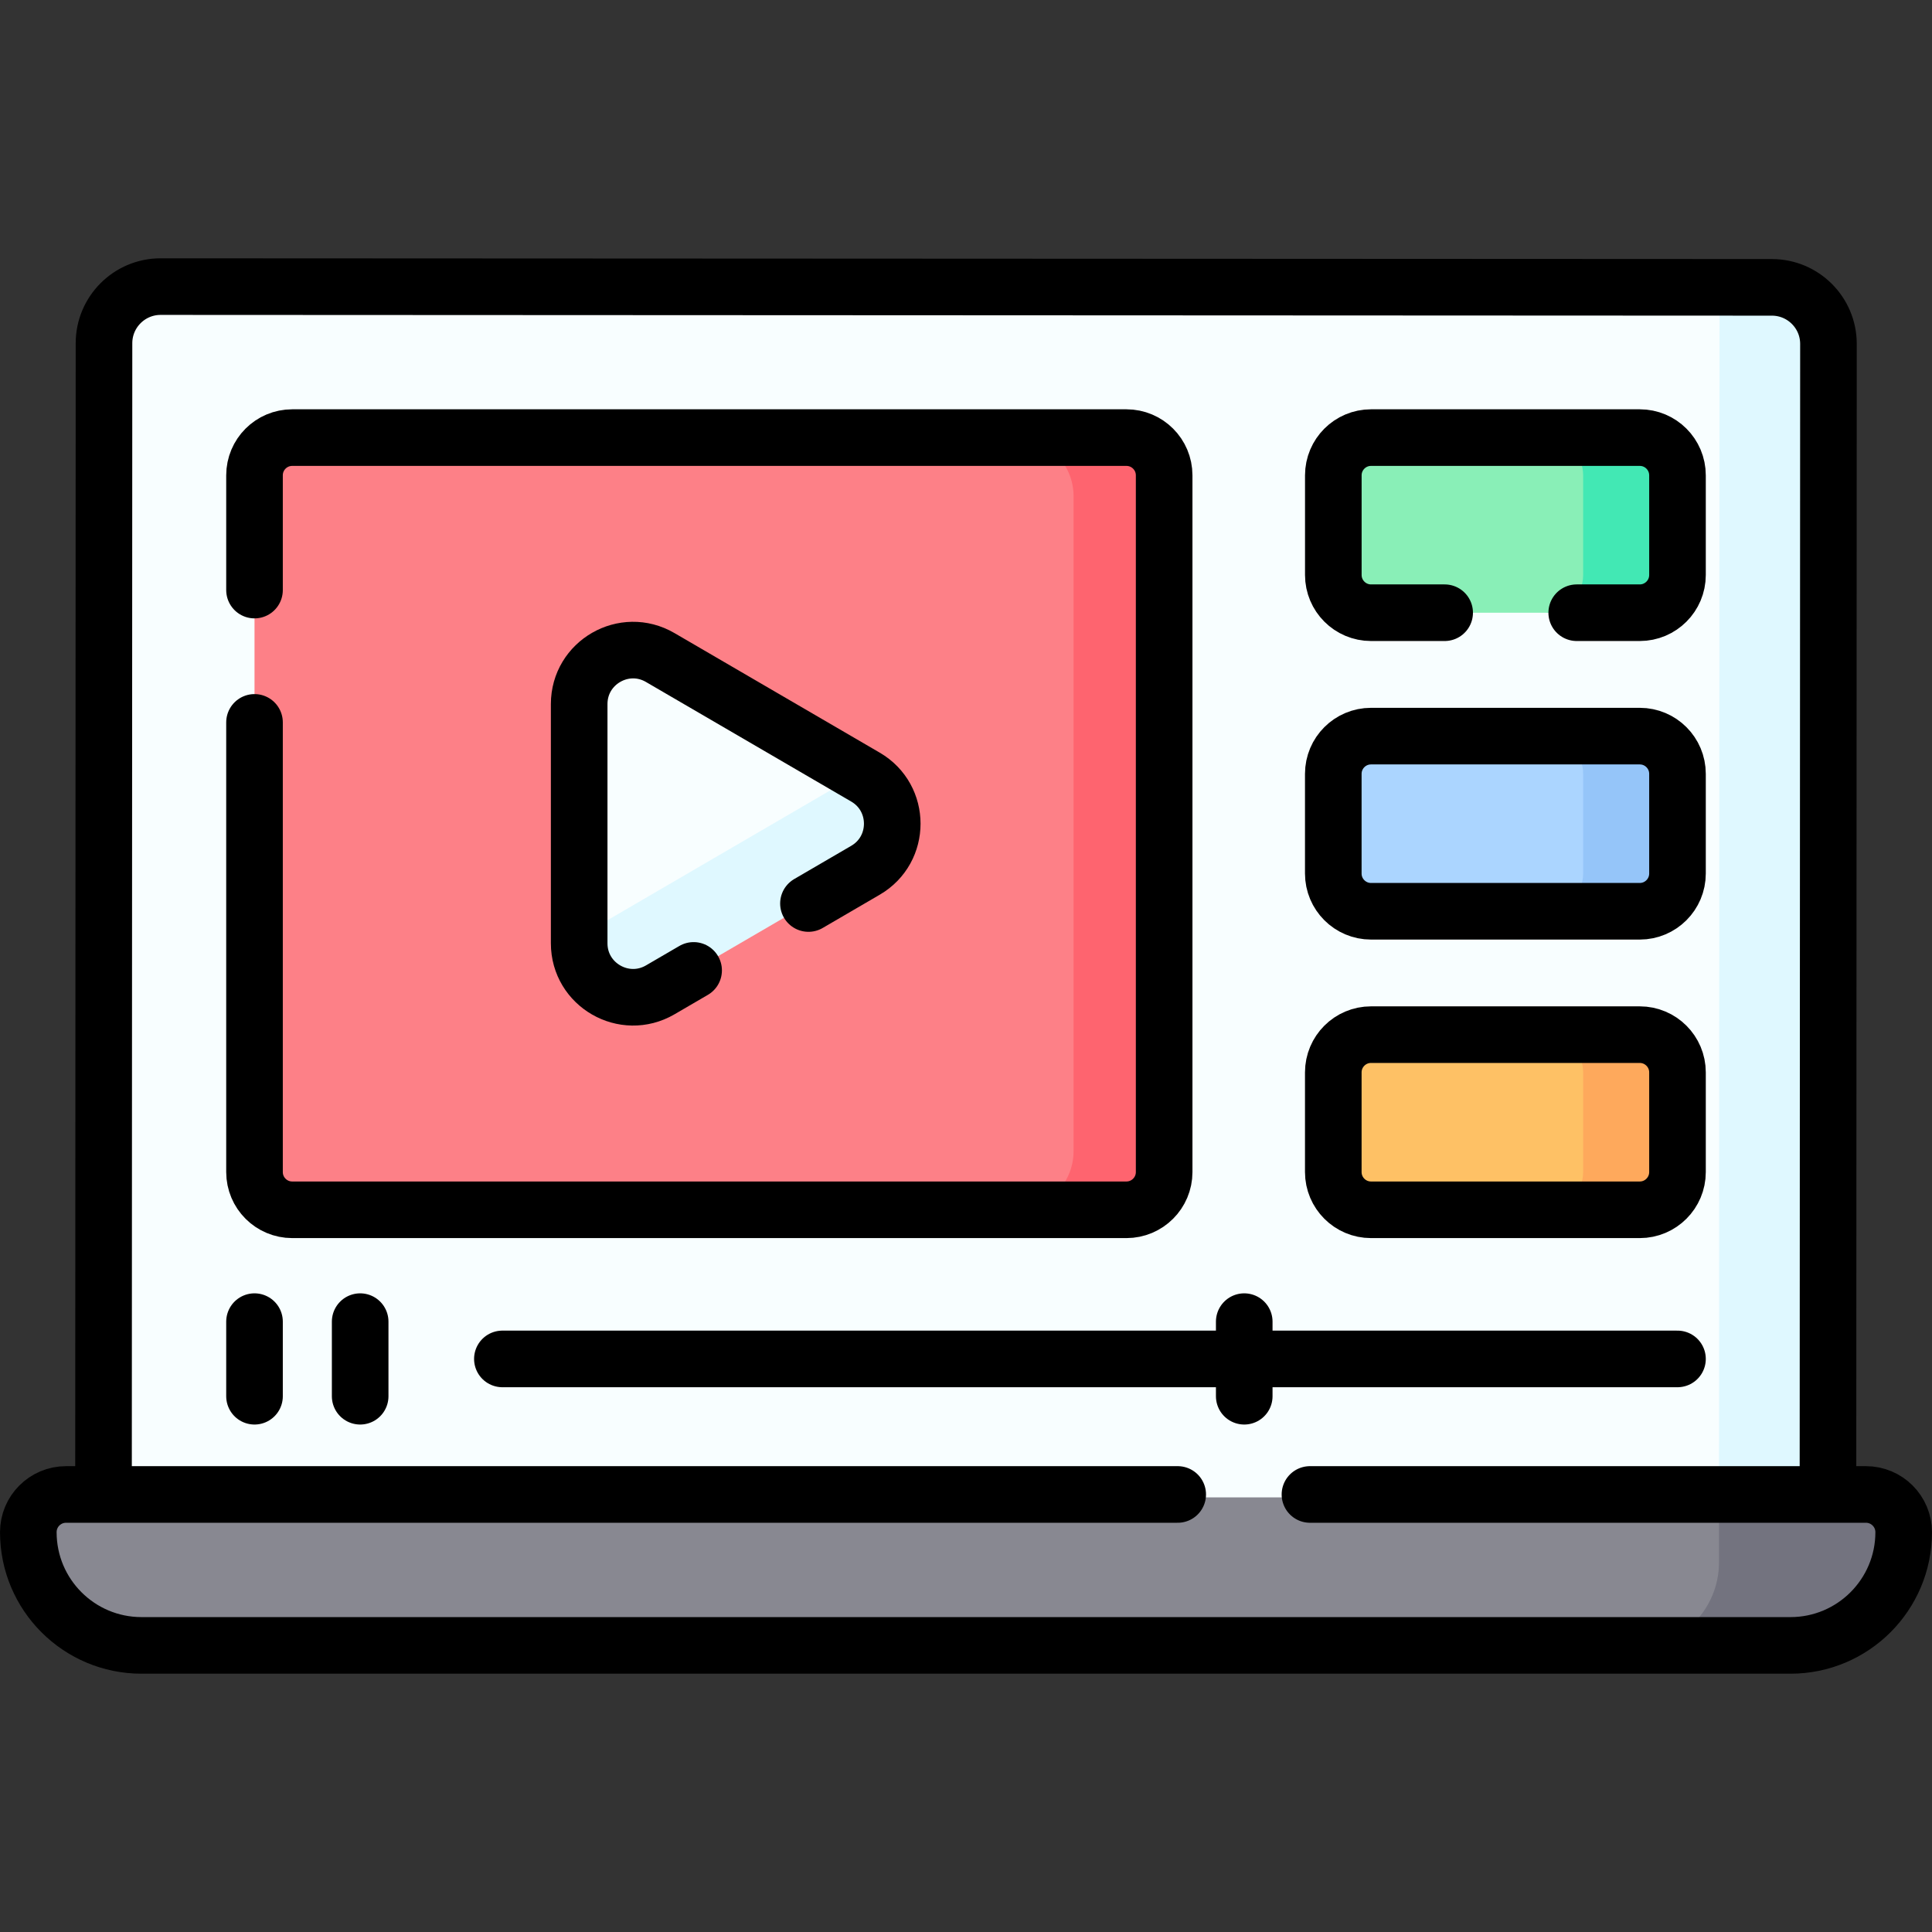 <svg xmlns="http://www.w3.org/2000/svg" width="64" height="64" viewBox="0 0 64 64" fill="none"><rect x="0" y="0" width="64" height="64" fill="#333333" stroke="none"/><path d="M3.429 50.724L3.445 11.464C3.446 10.429 4.286 9.59 5.321 9.59L58.696 9.615C59.732 9.615 60.571 10.455 60.57 11.491L60.554 50.75L3.429 50.724Z" fill="#F8FEFF"/><path d="M60.57 11.49L60.554 50.75L56.944 50.749L56.961 9.614L58.766 9.615C59.763 9.615 60.571 10.455 60.57 11.49Z" fill="#DFF8FF"/><path d="M61.205 50.352C61.896 50.352 62.382 50.603 62.382 51.293C62.382 53.364 59.888 54.187 57.817 54.187L55.27 54.603L4.688 54.602C2.616 54.602 0.938 52.924 0.938 50.852C0.938 50.162 1.497 49.602 2.188 49.602L56.945 49.603L61.205 50.352Z" fill="#888891"/><path d="M63.062 50.838C63.066 51.88 62.646 52.823 61.964 53.504C61.285 54.182 60.347 54.602 59.312 54.602H54.093C55.667 54.602 56.944 53.327 56.944 51.752L56.945 49.602H61.812C62.497 49.602 63.06 50.153 63.062 50.838Z" fill="#73737F"/><path d="M37.002 39.694L34.052 40.076H9.681C8.991 40.076 8.431 39.516 8.431 38.826V15.745C8.431 15.055 8.991 14.495 9.681 14.495H34.088L36.808 14.994C37.499 14.994 38.058 15.554 38.058 16.244L38.252 38.444C38.252 39.134 37.693 39.694 37.002 39.694Z" fill="#FD8087"/><path d="M38.563 15.746V38.826C38.563 39.516 38.004 40.076 37.313 40.076H33.623C34.695 40.076 35.563 39.207 35.563 38.137V16.435C35.563 15.363 34.695 14.496 33.623 14.496H37.313C38.004 14.496 38.563 15.055 38.563 15.746Z" fill="#FE646F"/><path d="M54.152 20.056L51.558 20.297H45.417C44.727 20.297 44.167 19.738 44.167 19.047V15.745C44.167 15.055 44.727 14.495 45.417 14.495H51.558L53.993 14.815C54.684 14.815 55.243 15.374 55.243 16.065L55.14 18.856C55.14 19.546 54.843 20.056 54.152 20.056Z" fill="#89EFB7"/><path d="M55.569 15.746V19.047C55.569 19.737 55.009 20.297 54.319 20.297H51.194C51.884 20.297 52.444 19.737 52.444 19.047V15.746C52.444 15.055 51.884 14.496 51.194 14.496H54.319C55.009 14.496 55.569 15.055 55.569 15.746Z" fill="#42E8B4"/><path d="M54.152 29.945L51.558 30.187H45.417C44.727 30.187 44.167 29.627 44.167 28.937V25.635C44.167 24.945 44.727 24.385 45.417 24.385H51.558L53.993 24.704C54.684 24.704 55.243 25.264 55.243 25.954L55.14 28.745C55.14 29.436 54.843 29.945 54.152 29.945Z" fill="#ABD5FF"/><path d="M55.569 25.636V28.937C55.569 29.627 55.009 30.187 54.319 30.187H51.194C51.884 30.187 52.444 29.627 52.444 28.937V25.636C52.444 24.944 51.884 24.386 51.194 24.386H54.319C55.009 24.386 55.569 24.944 55.569 25.636Z" fill="#95C5F9"/><path d="M54.152 39.835L51.558 40.076H45.417C44.727 40.076 44.167 39.517 44.167 38.826V35.524C44.167 34.834 44.727 34.274 45.417 34.274H51.558L53.993 34.593C54.684 34.593 55.243 35.153 55.243 35.843L55.14 38.635C55.14 39.325 54.843 39.835 54.152 39.835Z" fill="#FEC165"/><path d="M55.569 35.525V38.826C55.569 39.516 55.009 40.076 54.319 40.076H51.194C51.884 40.076 52.444 39.516 52.444 38.826V35.525C52.444 34.834 51.884 34.275 51.194 34.275H54.319C55.009 34.275 55.569 34.834 55.569 35.525Z" fill="#FEA95C"/><path d="M21.87 21.781L28.465 25.623L28.476 26.038C29.658 26.727 29.376 27.997 28.194 28.685L21.876 32.417C20.686 33.111 19.331 32.55 19.331 31.173L19.187 31.029V23.323C19.187 21.946 20.68 21.088 21.87 21.781Z" fill="#F8FEFF"/><path d="M28.671 28.828L21.87 32.791C20.68 33.483 19.186 32.624 19.186 31.248V31.029L28.465 25.623L28.671 25.743C29.852 26.432 29.852 28.14 28.671 28.828Z" fill="#DFF8FF"/><path d="M3.429 49.243L3.445 11.368C3.446 10.333 4.286 9.494 5.321 9.494L58.696 9.519C59.731 9.519 60.571 10.359 60.57 11.394L60.554 49.269" stroke="black" stroke-width="1.875" stroke-miterlimit="10" stroke-linecap="round" stroke-linejoin="round"/><path d="M43.394 49.506H61.812C62.502 49.506 63.062 50.066 63.062 50.756C63.062 51.791 62.642 52.728 61.964 53.407C61.285 54.086 60.347 54.506 59.312 54.506H4.688C2.616 54.506 0.938 52.827 0.938 50.756C0.938 50.411 1.077 50.098 1.304 49.872C1.53 49.646 1.843 49.506 2.188 49.506H39.013" stroke="black" stroke-width="1.875" stroke-miterlimit="10" stroke-linecap="round" stroke-linejoin="round"/><path d="M8.431 23.93V38.826C8.431 39.516 8.99 40.076 9.681 40.076H37.314C38.004 40.076 38.564 39.516 38.564 38.826V15.746C38.564 15.055 38.004 14.496 37.314 14.496H9.681C8.99 14.496 8.431 15.055 8.431 15.746V19.547" stroke="black" stroke-width="1.875" stroke-miterlimit="10" stroke-linecap="round" stroke-linejoin="round"/><path d="M47.856 20.297H45.418C44.728 20.297 44.168 19.737 44.168 19.047V15.746C44.168 15.055 44.728 14.496 45.418 14.496H54.319C55.009 14.496 55.569 15.055 55.569 15.746V19.047C55.569 19.737 55.009 20.297 54.319 20.297H52.231" stroke="black" stroke-width="1.875" stroke-miterlimit="10" stroke-linecap="round" stroke-linejoin="round"/><path d="M54.319 30.187H45.417C44.727 30.187 44.167 29.627 44.167 28.937V25.635C44.167 24.944 44.727 24.385 45.417 24.385H54.319C55.009 24.385 55.569 24.944 55.569 25.635V28.937C55.569 29.627 55.009 30.187 54.319 30.187Z" stroke="black" stroke-width="1.875" stroke-miterlimit="10" stroke-linecap="round" stroke-linejoin="round"/><path d="M54.319 40.076H45.417C44.727 40.076 44.167 39.516 44.167 38.826V35.524C44.167 34.834 44.727 34.274 45.417 34.274H54.319C55.009 34.274 55.569 34.834 55.569 35.524V38.826C55.569 39.516 55.009 40.076 54.319 40.076Z" stroke="black" stroke-width="1.875" stroke-miterlimit="10" stroke-linecap="round" stroke-linejoin="round"/><path d="M22.977 32.146L21.87 32.791C20.68 33.483 19.186 32.625 19.186 31.248V23.323C19.186 21.946 20.68 21.087 21.87 21.781L28.671 25.743C29.852 26.432 29.852 28.14 28.671 28.828L26.781 29.93" stroke="black" stroke-width="1.875" stroke-miterlimit="10" stroke-linecap="round" stroke-linejoin="round"/><path d="M16.642 45.016H55.569" stroke="black" stroke-width="1.875" stroke-miterlimit="10" stroke-linecap="round" stroke-linejoin="round"/><path d="M8.431 43.781V46.252" stroke="black" stroke-width="1.875" stroke-miterlimit="10" stroke-linecap="round" stroke-linejoin="round"/><path d="M11.931 43.781V46.252" stroke="black" stroke-width="1.875" stroke-miterlimit="10" stroke-linecap="round" stroke-linejoin="round"/><path d="M41.217 43.781V46.252" stroke="black" stroke-width="1.875" stroke-miterlimit="10" stroke-linecap="round" stroke-linejoin="round"/></svg>